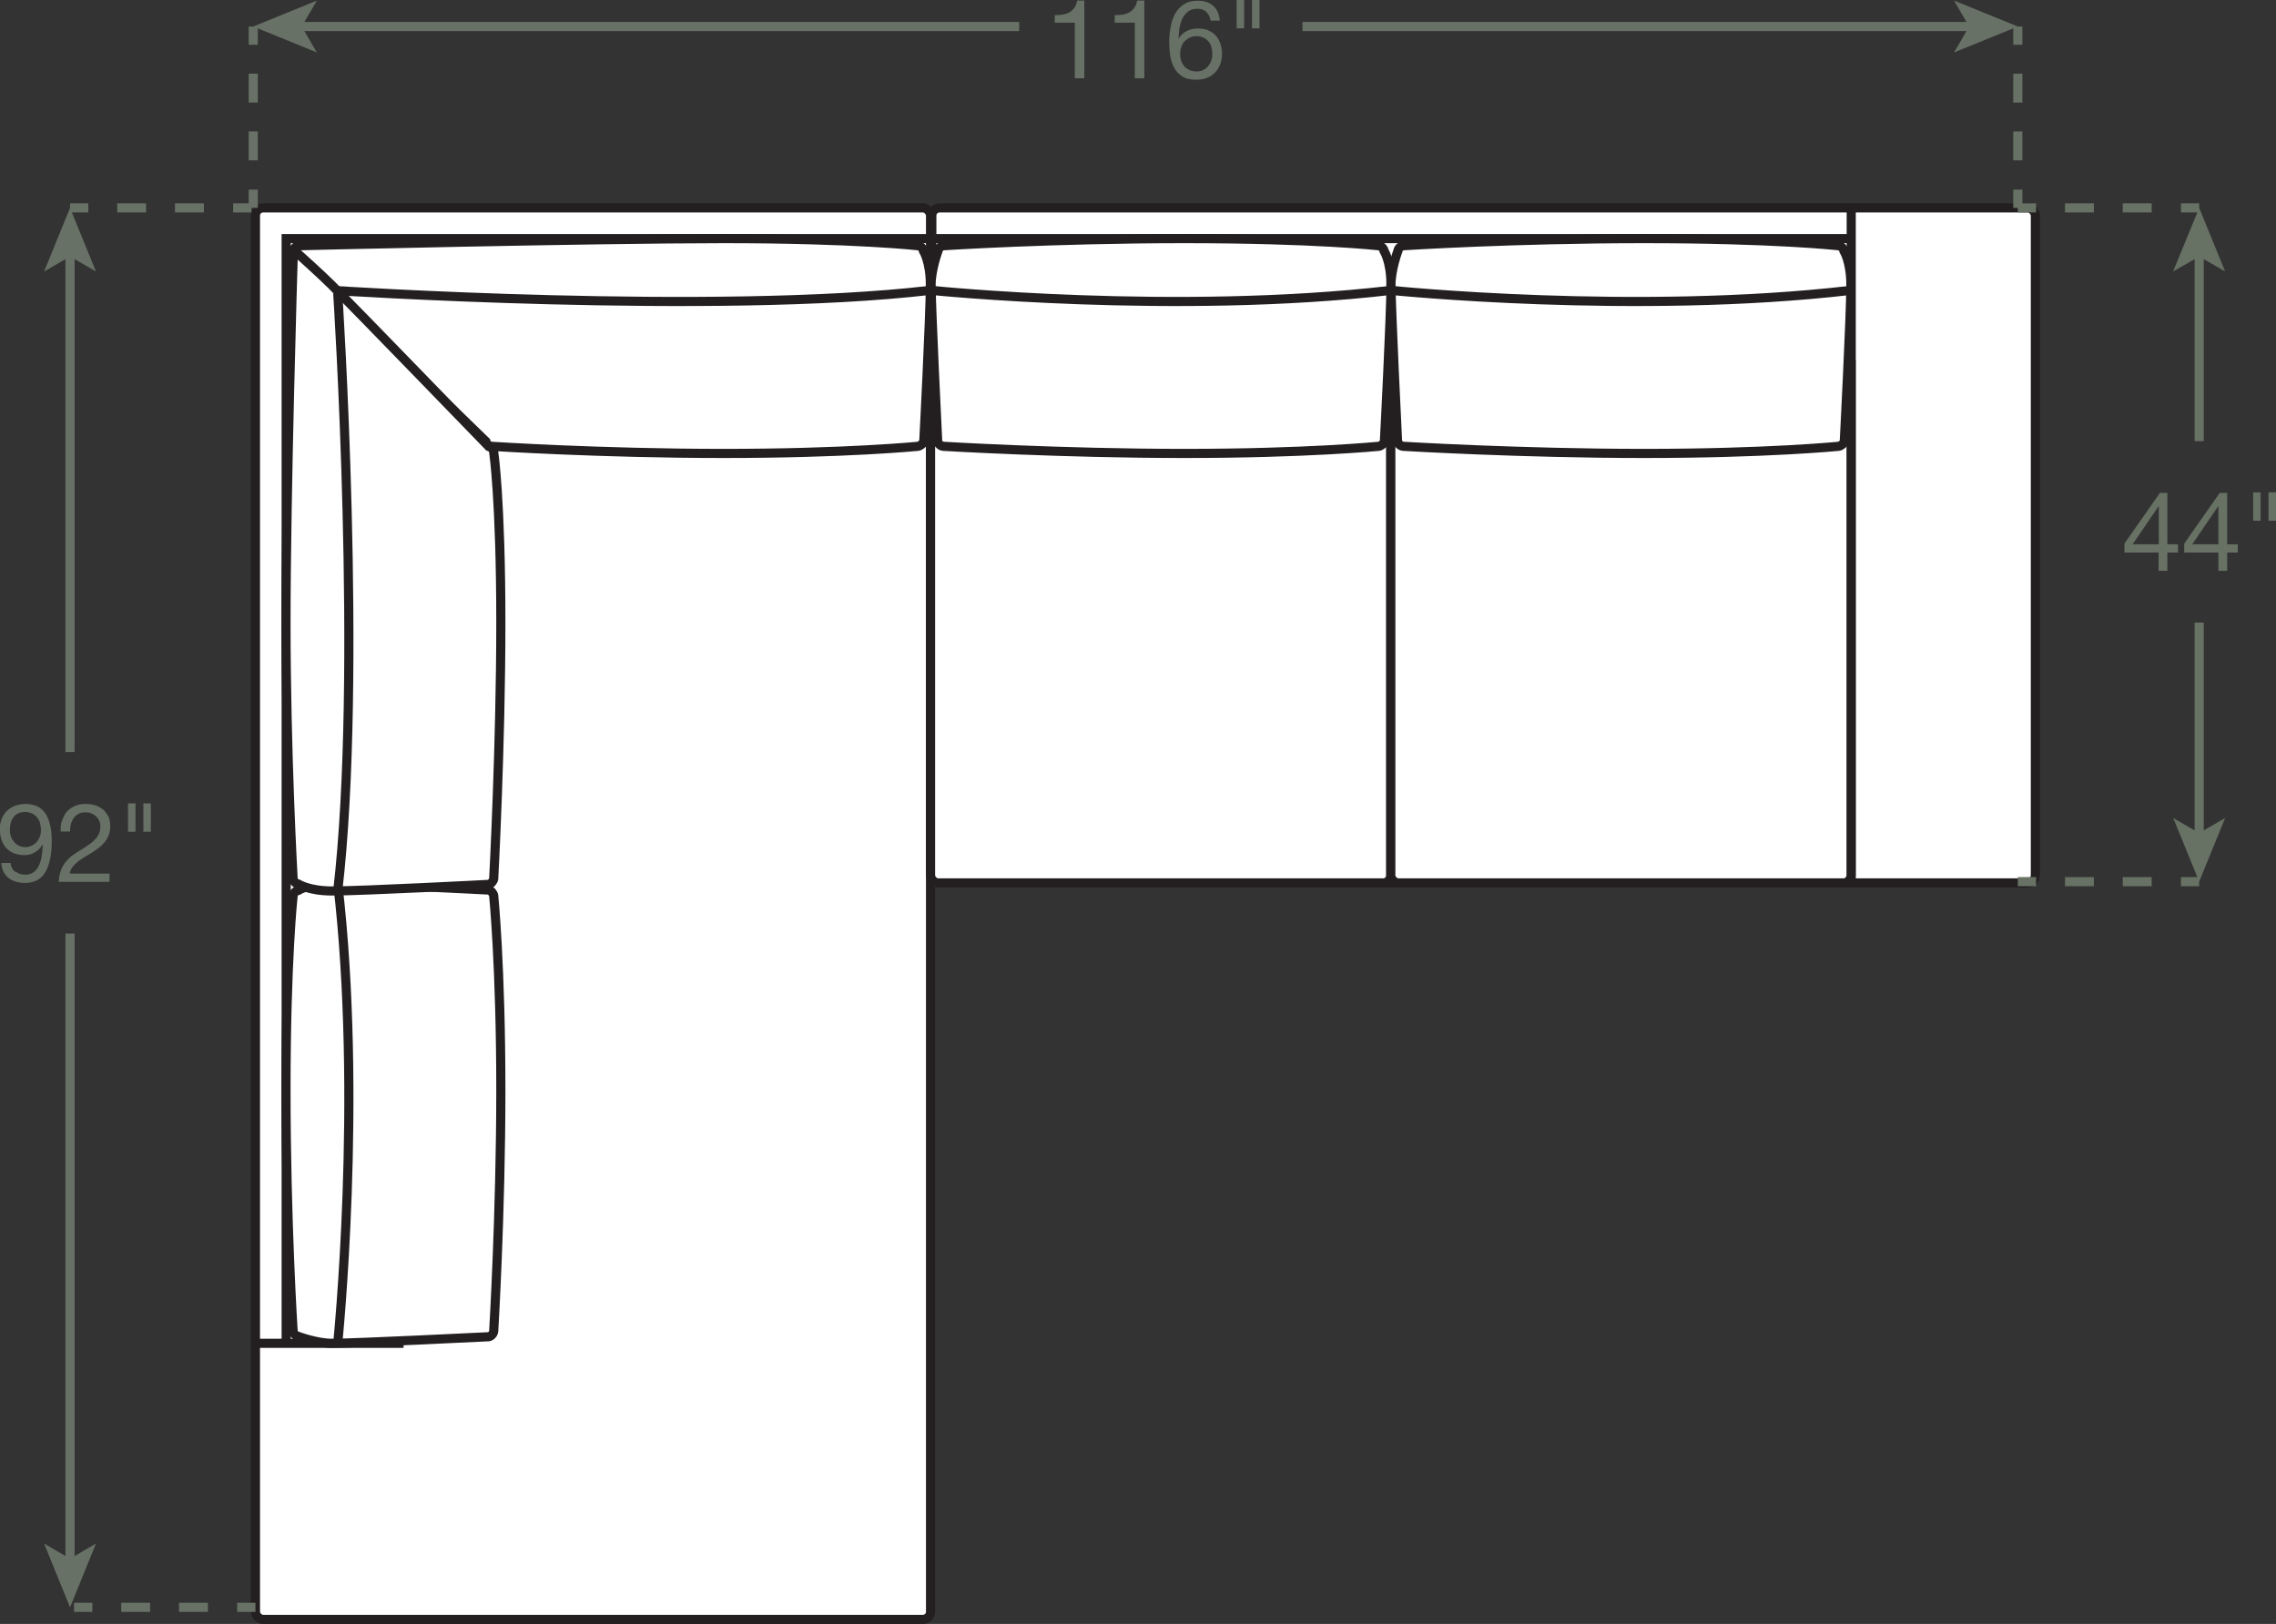 <?xml version="1.0" encoding="UTF-8"?><svg id="Layer_2" xmlns="http://www.w3.org/2000/svg" viewBox="0 0 124.47 88.82"><rect x="0" y="0" width="124.47" height="88.82" fill="#333333" stroke="none"/><defs><style>.cls-1{stroke-dasharray:0 .59;}.cls-1,.cls-2,.cls-3,.cls-4,.cls-5,.cls-6{fill:none;}.cls-1,.cls-2,.cls-3,.cls-4,.cls-5,.cls-6,.cls-7{stroke-width:.5px;}.cls-1,.cls-2,.cls-7{stroke:#231f20;}.cls-3,.cls-5{stroke:#677164;}.cls-4,.cls-6{stroke:#677165;}.cls-5,.cls-6{stroke-dasharray:0 0 1.58 1.58;}.cls-7,.cls-8{fill:#fff;}.cls-8,.cls-9,.cls-10{stroke-width:0px;}.cls-9{fill:#677165;}.cls-10{fill:#677164;}</style></defs><g id="Layer_1-2"><rect class="cls-8" x="13.97" y="11.37" width="36.92" height="77.2" rx=".42" ry=".42"/><rect class="cls-2" x="13.97" y="11.37" width="36.92" height="77.2" rx=".42" ry=".42"/><rect class="cls-8" x="50.96" y="11.37" width="60.35" height="36.92" rx=".42" ry=".42"/><rect class="cls-2" x="50.96" y="11.37" width="60.35" height="36.92" rx=".42" ry=".42"/><line class="cls-1" x1="13.97" y1="11.47" x2="21.94" y2="19.44"/><polyline class="cls-2" points="15.65 73.47 15.65 13.05 50.77 13.05"/><polyline class="cls-2" points="50.64 19.44 21.82 19.44 21.82 73.47 13.97 73.47"/><line class="cls-2" x1="101.24" y1="48.29" x2="101.24" y2="11.37"/><line class="cls-2" x1="50.99" y1="13.05" x2="101.12" y2="13.05"/><line class="cls-2" x1="50.99" y1="19.34" x2="101.12" y2="19.34"/><rect class="cls-8" x="50.89" y="19.34" width="25.17" height="28.95" rx=".42" ry=".42"/><rect class="cls-2" x="50.89" y="19.34" width="25.17" height="28.95" rx=".42" ry=".42"/><rect class="cls-8" x="76.06" y="19.34" width="25.17" height="28.95" rx=".42" ry=".42"/><rect class="cls-2" x="76.06" y="19.34" width="25.17" height="28.95" rx=".42" ry=".42"/><path class="cls-7" d="m26.73,48.68c.13.03.25.18.27.31,0,0,.39,3.92.39,10.63s-.39,13.18-.39,13.18c-.01.14-.13.28-.27.31,0,0-7.31.36-8.57.36-.84,0-1.85-.38-1.85-.38-.14-.02-.26-.15-.28-.29,0,0-.39-6.04-.39-13.18s.39-10.63.39-10.63c.02-.14.14-.27.28-.29,0,0,.59-.38,1.85-.38,1.68,0,8.57.36,8.57.36Z"/><path class="cls-2" d="m18.47,73.47s1.37-13.4,0-25.15"/><path class="cls-7" d="m75.71,24.14c-.03.13-.18.25-.31.27,0,0-3.92.39-10.63.39s-13.18-.39-13.18-.39c-.14-.01-.28-.13-.31-.27,0,0-.36-7.31-.36-8.57,0-.84.38-1.85.38-1.85.02-.14.15-.26.29-.28,0,0,6.04-.39,13.18-.39s10.63.39,10.63.39c.14.02.27.14.29.28,0,0,.38.59.38,1.85,0,1.68-.36,8.57-.36,8.57Z"/><path class="cls-2" d="m50.92,15.88s13.4,1.37,25.15,0"/><path class="cls-7" d="m50.51,24.14c-.03.13-.18.25-.31.27,0,0-3.92.39-10.63.39s-12.69-.39-12.69-.39c-.14-.01-.28-.13-.31-.27,0,0-7.55-7.31-8.81-8.57-.59-.59-1.72-1.85-1.72-1.85.02-.14.15-.26.29-.28,0,0,16.11-.39,23.25-.39s10.63.39,10.63.39c.14.02.27.14.29.28,0,0,.38.59.38,1.85,0,1.68-.36,8.57-.36,8.57Z"/><path class="cls-2" d="m18.16,15.88s20.95,1.37,32.7,0"/><path class="cls-7" d="m26.73,48.37c.13-.03.25-.18.27-.31,0,0,.39-7.28.39-13.99s-.39-9.34-.39-9.34c-.01-.14-.13-.28-.27-.31,0,0-7.31-7.55-8.57-8.81-.59-.59-1.85-1.72-1.85-1.72-.14.02-.26.15-.28.29,0,0-.39,12.76-.39,19.89s.39,13.99.39,13.99c.02.14.14.27.28.29,0,0,.59.38,1.85.38,1.68,0,8.57-.36,8.57-.36Z"/><path class="cls-2" d="m18.47,16.03s1.37,20.95,0,32.7"/><path class="cls-7" d="m100.86,24.14c-.03.13-.18.25-.31.27,0,0-3.92.39-10.63.39s-13.18-.39-13.18-.39c-.14-.01-.28-.13-.31-.27,0,0-.36-7.31-.36-8.57,0-.84.38-1.85.38-1.85.02-.14.15-.26.29-.28,0,0,6.04-.39,13.18-.39s10.63.39,10.63.39c.14.02.27.14.29.28,0,0,.38.59.38,1.85,0,1.68-.36,8.57-.36,8.57Z"/><path class="cls-2" d="m76.06,15.88s13.4,1.37,25.15,0"/><line class="cls-4" x1="110.35" y1="1.45" x2="110.35" y2="2.45"/><line class="cls-6" x1="110.35" y1="4.03" x2="110.35" y2="9.58"/><line class="cls-4" x1="110.35" y1="10.37" x2="110.35" y2="11.37"/><line class="cls-4" x1="13.85" y1="1.45" x2="13.85" y2="2.45"/><line class="cls-6" x1="13.85" y1="4.03" x2="13.85" y2="9.58"/><line class="cls-4" x1="13.85" y1="10.37" x2="13.85" y2="11.37"/><path class="cls-9" d="m58.78,4.28V1.24h-1.1v-.41c.14,0,.28-.01.42-.03.14-.02.26-.06.37-.12.11-.06.2-.14.28-.25s.13-.24.16-.4h.39v4.25h-.51Z"/><path class="cls-9" d="m62.06,4.28V1.24h-1.1v-.41c.14,0,.28-.01.42-.03s.26-.06.37-.12c.11-.06.2-.14.28-.25.08-.1.13-.24.16-.4h.39v4.25h-.51Z"/><path class="cls-9" d="m65.97.65c-.12-.12-.29-.17-.49-.17-.22,0-.39.05-.52.16s-.24.24-.31.4c-.07.16-.12.34-.15.53-.03.19-.04.36-.05.53h.01c.12-.18.27-.33.45-.41.18-.09.38-.13.62-.13.2,0,.39.03.55.1.16.07.3.17.41.29.11.12.2.27.25.44.06.17.09.35.09.55,0,.16-.02.32-.07.49s-.13.32-.24.46c-.11.14-.26.25-.44.34-.18.09-.41.13-.68.13-.32,0-.57-.06-.76-.19s-.34-.29-.44-.49c-.1-.2-.17-.42-.21-.66-.03-.24-.05-.47-.05-.7,0-.29.03-.57.08-.85.05-.27.13-.52.25-.73.12-.21.28-.38.48-.51.2-.13.45-.19.76-.19.35,0,.63.09.84.28s.33.46.36.81h-.51c-.02-.19-.1-.35-.22-.46Zm-.92,1.42c-.11.05-.2.12-.28.2s-.13.19-.17.31c-.04.12-.06.24-.06.38s.02.26.06.37c.04.12.1.22.17.3s.17.15.28.2c.11.05.24.08.38.08s.26-.02.37-.08c.11-.05.19-.12.27-.21.07-.09.13-.19.17-.3.04-.11.06-.23.06-.36,0-.13-.02-.26-.05-.38-.03-.12-.09-.22-.16-.31-.07-.09-.16-.15-.27-.21-.11-.05-.23-.08-.38-.08s-.27.03-.38.08Z"/><path class="cls-9" d="m68.04,0v1.55h-.41V0h.41Zm.84,0v1.55h-.41V0h.41Z"/><line class="cls-4" x1="16.32" y1="1.45" x2="55.74" y2="1.45"/><polygon class="cls-9" points="13.85 1.45 17.33 2.87 16.5 1.45 17.33 .03 13.85 1.45"/><line class="cls-4" x1="107.88" y1="1.45" x2="71.23" y2="1.45"/><polygon class="cls-9" points="110.35 1.45 106.86 .03 107.69 1.45 106.86 2.87 110.35 1.45"/><line class="cls-4" x1="3.83" y1="11.37" x2="4.83" y2="11.37"/><line class="cls-6" x1="6.41" y1="11.37" x2="11.96" y2="11.37"/><line class="cls-4" x1="12.75" y1="11.37" x2="13.75" y2="11.37"/><line class="cls-4" x1="4.05" y1="87.91" x2="5.05" y2="87.91"/><line class="cls-6" x1="6.63" y1="87.91" x2="12.18" y2="87.91"/><line class="cls-4" x1="12.97" y1="87.91" x2="13.97" y2="87.91"/><path class="cls-9" d="m.85,47.67c.15.11.32.17.53.17.31,0,.55-.14.7-.41.16-.27.24-.68.26-1.24h-.01c-.1.17-.23.31-.41.42-.18.11-.37.16-.58.16s-.41-.04-.58-.1c-.17-.07-.31-.17-.42-.29-.11-.12-.2-.27-.26-.45-.06-.18-.09-.37-.09-.58s.03-.39.1-.56c.07-.17.16-.32.29-.44.12-.12.27-.22.44-.28s.36-.1.56-.1.39.03.56.09c.18.06.33.17.46.32.13.15.24.36.31.62.08.26.12.6.12,1,0,.74-.12,1.3-.35,1.7s-.61.59-1.12.59c-.36,0-.65-.09-.89-.27-.24-.18-.37-.45-.4-.82h.51c.02.21.1.37.25.48Zm1.34-2.66c-.04-.12-.09-.22-.17-.31-.07-.09-.17-.16-.27-.21-.11-.05-.23-.08-.38-.08-.15,0-.28.03-.39.08-.11.06-.19.13-.26.23-.07.09-.11.2-.14.32-.03.12-.04.25-.04.38,0,.12.02.23.06.34s.1.2.17.29.16.15.26.2c.1.05.21.08.34.08.13,0,.25-.02.36-.08.11-.05.2-.12.28-.2.08-.09.13-.19.17-.3.04-.11.06-.23.06-.36,0-.13-.02-.26-.06-.37Z"/><path class="cls-9" d="m3.4,44.87c.06-.18.14-.34.26-.48.12-.13.27-.24.44-.31.18-.08.38-.11.6-.11.18,0,.36.03.52.08.16.05.3.13.42.23s.21.23.29.38c.07.15.1.33.1.53,0,.19-.03.35-.09.5-.06.14-.13.27-.23.39-.1.11-.21.22-.33.31s-.25.18-.38.26c-.13.08-.26.16-.4.24-.13.08-.25.16-.36.25-.11.09-.2.18-.28.29-.08.1-.13.22-.15.35h2.18v.45h-2.78c.02-.25.06-.47.13-.65.07-.18.16-.33.27-.46.11-.13.23-.25.37-.35.14-.1.28-.19.43-.28.18-.11.34-.21.47-.31.14-.09.25-.19.34-.29s.16-.2.2-.31.07-.24.07-.39c0-.12-.02-.22-.07-.31-.04-.09-.1-.17-.18-.24-.07-.07-.16-.12-.26-.16-.1-.04-.21-.05-.32-.05-.15,0-.27.03-.38.09-.11.06-.19.14-.26.24-.07.1-.12.21-.15.34s-.04.25-.04.38h-.51c-.01-.22,0-.42.07-.6Z"/><path class="cls-9" d="m7.41,43.94v1.55h-.41v-1.55h.41Zm.84,0v1.55h-.41v-1.55h.41Z"/><line class="cls-4" x1="3.83" y1="85.43" x2="3.83" y2="51.06"/><polygon class="cls-9" points="3.83 87.91 5.25 84.42 3.83 85.25 2.41 84.42 3.83 87.91"/><line class="cls-4" x1="3.83" y1="13.84" x2="3.83" y2="41.13"/><polygon class="cls-9" points="3.83 11.37 2.41 14.85 3.83 14.03 5.25 14.85 3.83 11.37"/><line class="cls-3" x1="110.35" y1="11.37" x2="111.35" y2="11.37"/><line class="cls-5" x1="112.93" y1="11.37" x2="118.48" y2="11.37"/><line class="cls-3" x1="119.27" y1="11.37" x2="120.27" y2="11.37"/><path class="cls-10" d="m119.11,29.77v.45h-.58v1h-.48v-1h-1.87v-.49l1.94-2.77h.41v2.81h.58Zm-1.05-2.08h-.01l-1.42,2.08h1.43v-2.08Z"/><path class="cls-10" d="m122.38,29.77v.45h-.58v1h-.48v-1h-1.87v-.49l1.94-2.77h.41v2.81h.58Zm-1.06-2.08h-.01l-1.42,2.08h1.43v-2.08Z"/><path class="cls-10" d="m123.63,26.93v1.55h-.41v-1.55h.41Zm.84,0v1.55h-.41v-1.55h.41Z"/><line class="cls-3" x1="120.27" y1="45.75" x2="120.27" y2="34.05"/><polygon class="cls-10" points="120.27 48.22 121.69 44.74 120.27 45.56 118.85 44.74 120.27 48.22"/><line class="cls-3" x1="120.27" y1="13.84" x2="120.27" y2="24.13"/><polygon class="cls-10" points="120.27 11.37 118.84 14.85 120.27 14.03 121.69 14.85 120.27 11.37"/><line class="cls-3" x1="110.35" y1="48.22" x2="111.35" y2="48.22"/><line class="cls-5" x1="112.93" y1="48.22" x2="118.48" y2="48.22"/><line class="cls-3" x1="119.27" y1="48.22" x2="120.27" y2="48.22"/></g></svg>